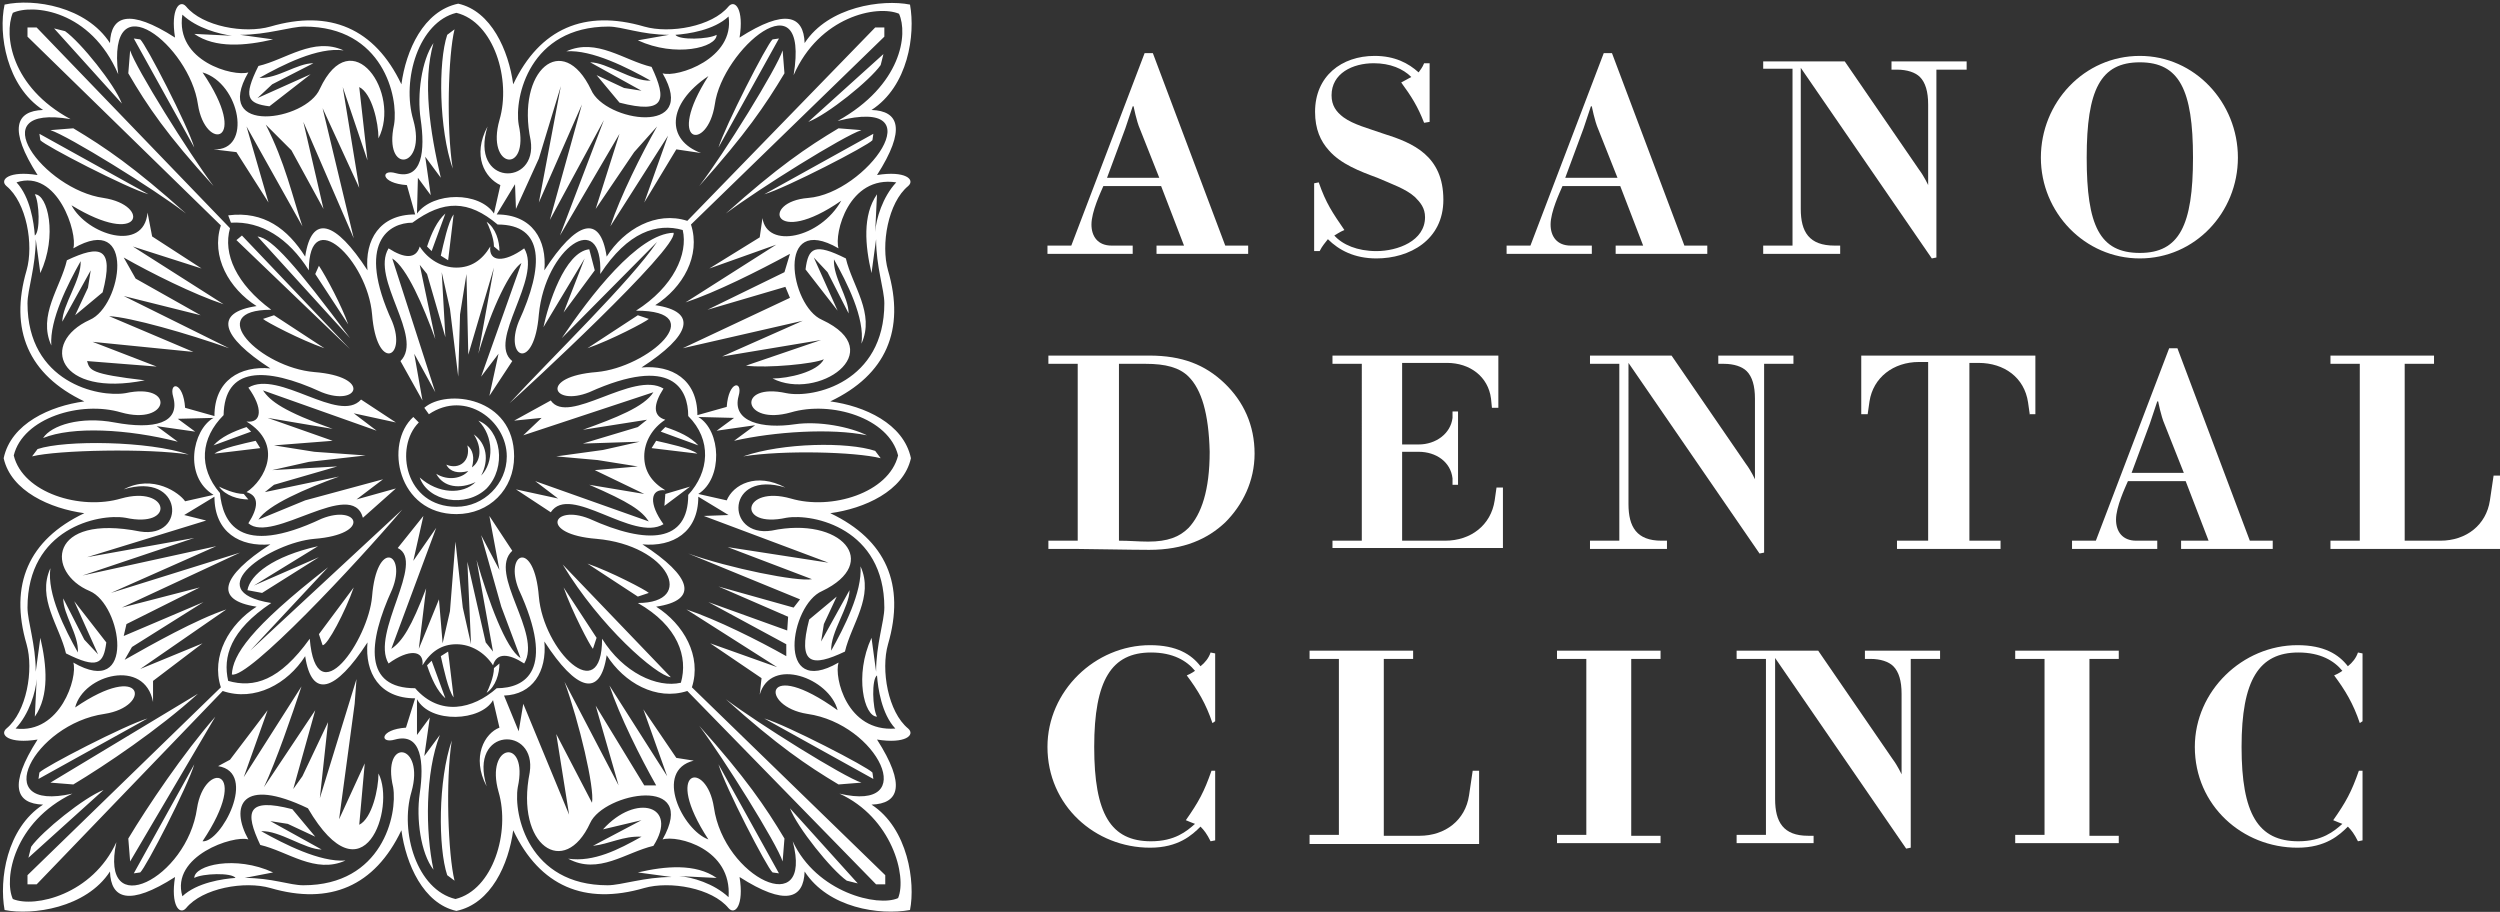 <?xml version="1.0" encoding="utf-8"?>
<!-- Generator: Adobe Illustrator 24.2.1, SVG Export Plug-In . SVG Version: 6.00 Build 0)  -->
<svg version="1.1" id="レイヤー_1" xmlns="http://www.w3.org/2000/svg" xmlns:xlink="http://www.w3.org/1999/xlink" x="0px"
	 y="0px" viewBox="0 0 272.8 99.5" style="enable-background:new 0 0 272.8 99.5;" xml:space="preserve">
<rect x="0" y="0" width="272.8" height="99.5" fill="#333333" stroke="none"/>
<style type="text/css">
	.st0{fill:#FFFFFF;}
</style>
<path class="st0" d="M95.1,87.8c4,2.6,4.8,8.5,4.2,11.5c-3.3,0.6-8.9-0.2-11.5-4.2c-0.1,3-2.1,3.8-7.1,0.6c0.5,3.1-0.5,4.2-1.2,3.4
	c-1.8-2.2-6.4-3-9.2-2.2c-6.5,1.9-11.4-0.2-14.3-6.3c-0.5,3.7-2.4,8-6.2,8.8c-3.6-0.8-5.5-5.1-6-8.8c-2.9,6.1-7.8,8.2-14.3,6.3
	c-2.8-0.8-7.4,0-9.2,2.2c-0.7,0.8-1.7-0.3-1.2-3.4c-5,3.2-7,2.4-7.1-0.6c-2.6,4-8.5,4.8-11.5,4.2c-0.6-3.3,0.2-8.9,4.2-11.5
	c-3-0.1-3.8-2.1-0.6-7.1c-3.1,0.5-4.2-0.5-3.4-1.2c2.2-1.8,3-6.4,2.2-9.2c-1.9-6.5,0.2-11.4,6.3-14.3c-3.7-0.5-8-2.4-8.8-6
	c0.8-3.8,5.1-5.7,8.8-6.2c-6.1-2.9-8.2-7.8-6.3-14.3c0.8-2.8,0-7.4-2.2-9.2c-0.8-0.7,0.3-1.7,3.4-1.2c-3.2-5-2.4-7,0.6-7.1
	c-4-2.6-4.9-8.3-4.2-11.5c3.2-0.7,8.9,0.2,11.5,4.2c0.1-3,2.1-3.8,7.1-0.6c-0.5-3.1,0.5-4.2,1.2-3.4c1.8,2.2,6.4,3,9.2,2.2
	c6.5-1.9,11.4,0.2,14.3,6.3c0.5-3.7,2.4-8,6.2-8.8c3.6,0.8,5.5,5.1,6,8.8c2.9-6.1,7.8-8.2,14.3-6.3c2.8,0.8,7.4,0,9.2-2.2
	c0.7-0.8,1.7,0.3,1.2,3.4c5-3.2,7-2.4,7.1,0.6c2.6-4,8.5-4.8,11.5-4.2c0.6,3.3-0.2,8.9-4.2,11.5c3,0.1,3.8,2.1,0.6,7.1
	c3.1-0.5,4.2,0.5,3.4,1.2c-2.2,1.8-3,6.4-2.2,9.2c1.9,6.5-0.2,11.4-6.3,14.3c3.7,0.5,8,2.4,8.8,6.2c-0.8,3.6-5.1,5.5-8.8,6
	c6.1,2.9,8.2,7.8,6.3,14.3c-0.8,2.8,0,7.4,2.2,9.2c0.8,0.7-0.3,1.7-3.4,1.2C98.9,85.7,98.1,87.7,95.1,87.8z M29.8,4.3
	c-3,0.7-6.3,1-8.6-0.6l4.1,0.2c-1.4-0.2-3.8-0.8-5.4-2.3c-0.8,5.1,5.6,6.8,7.2,6.3c-4,6.9,6.3,5.3,7.8,1.8c3.5-7.5,8.9,0.5,6.4,5.4
	c0-1.7-0.7-4.9-2.1-5.6l0.9,8l-2.7-8l1.8,11l-4-8.7L38.6,26l-5.5-12.7l2.2,9.5l-3.5-6.4L29,13.6c2.1,4.1,2.9,7.8,4,11.1l-6.1-10.9
	l2.4,8.3l-3.5-5.5l-2.5-0.3c4.3,0.2,2.9-7.2-1.2-8.4c5.3,7.8,0.3,8.7-0.5,3.5c-0.9-6.4-10-13.7-8.7-3.3C9.9,1.1,3.6,0.4,1.4,1.4
	C0.4,3.8,1.2,9.5,7.7,13c-10-1.7-2.9,7.7,3.6,8.6c5.2,0.8,4.2,5.5-3.5,0.8c1.7,3.2,7.9,5.2,8.3,0.8l0.5,2.6l5.4,3.5l-7.5-2.4
	l9.9,6.3c-3.3-1.1-7.9-3.4-10.9-5.1l1.3,2.3l7.1,4l-8.4-2.1L25,38c-4.5-1.6-10.8-3.4-13.1-3.5l9.2,3.9l-11-1.1l7,2.7l-7.6-0.6
	c0.3,1,0.3,1.4,6.3,2.1c-9.5,1.9-11.5-4.1-6-6.6c3.5-1.5,5.1-11.8-1.8-7.8c0.5-1.6-1.7-8.7-6.2-7.2c1.5,1.6,1.9,4.4,2,5.8
	c0.6-0.4,0.5-3.6,0-4.5c1.4,0,2.5,4.5,0.6,8.6l-0.5-3.7c0,3-0.9,5.5-0.9,7c0,8.6,7.7,10.3,10.7,9.8c5.5-1.2,4.8,3.6-0.5,2.1
	c-4.4-1.3-10.7,0.6-11.7,4.7c1,4.1,7.3,6,11.7,4.7c5.3-1.5,6,3.3,0.5,2.1c-3-0.5-10.7,1.2-10.7,9.8c0,1.5,0.9,4,0.9,7l0.5-3.7
	c0.7,3,1,6.3-0.6,8.6l0.2-4.1c-0.1,1.4-0.8,3.8-2.3,5.4c4.9,0.6,6.8-5.6,6.3-7.2c6.9,4,5.3-6.3,1.8-7.8C5,62.5,5.2,56,15.3,58
	c5.1,0.8,4.7-6.6-1.8-4.6c3.2-1.7,6.1,0.4,6.7,1.3l3.1-0.7c-3.3-2-2.3-7.1,0-8.4l-3.9,0.1l1.9,1.4l-4.2-0.6l2.3,1.7
	c-5.5-1.4-11.5-1.7-14.7-0.4c0.9-1.4,4.1-2.4,7.8-1.7c4.3,0.8,7.2,0.1,6.4-2.8c-0.5-1.7,1.1-1.7,1.3,1.2l3.2,0.9
	c0-3.9,2.8-5.5,6.1-5.2c-5.4-3.5-6.2-6.1-1.5-6.8c-3-1.9-5-5.4-3.9-8.8L3,4V3h1l21.1,21.9c-0.8,2.8,0.7,6.1,4.5,8.9
	c-7.5,0-1.2,6.3,4.7,6.8c6.3,0.5,4.8,3.8,0.8,2.2c-6.3-2.9-10.6-2.7-10.7,2.5c-2.5,2.5-2.8,5.7-0.4,8.5c0.3,3.1,2,7.1,11.1,2.8
	c4-1.6,5.5,1.7-0.8,2.2c-4.7,0.4-12.8,5.7-4.7,7c-4.5,3-5.3,5.9-4.7,8.5c2.8,0.8,5.6,0,8.9-4.6c0.7,8.5,6.4,0.1,6.8-4.6
	c0.5-6.3,3.8-4.8,2.2-0.8c-2.7,5.9-3.1,10.8,2.5,10.8c2.7,3.1,6.3,2.3,8.9,0c3.1,0,6.5-1.9,2.4-10.8c-1.6-4,1.7-5.5,2.2,0.8
	c0.5,5.9,6.9,12.2,6.9,4.6c2.3,3.7,6,5.4,8.6,4.8c0.8-2.8-0.3-6.2-4.7-8.7c6.4,0,3.4-6.3-4.5-7c-6.3-0.5-4.8-3.8-0.8-2.2
	c6.4,2.9,10.8,2.6,10.8-2.6c2.3-2.5,2.6-6,0-8.6c0-2.9-1.7-6.7-10.8-2.6c-4,1.6-5.5-1.7,0.8-2.2c5.6-0.5,12.6-6.7,4.3-6.7
	c4.1-2.6,5.7-6.2,5.1-8.8c-2.8-0.8-6,0.2-9,4.8c0.3-7.3-6-2.8-6.7,4.4c-0.5,6.3-3.8,4.8-2.2,0.8c2.8-6.1,2.8-10.6-2.3-10.6
	c-3.2-2.7-5.9-2.7-9.3-0.2c-2.5,0-6.2,2.1-2.2,10.8c1.6,4-1.7,5.5-2.2-0.8c-0.5-5.9-6.9-12.1-6.9-4.8c-2.2-3.5-5.2-5.4-8.5-5.2
	l-0.3-0.8c3.9-0.5,6.5,1.5,8.4,4.5c0.7-4.7,3.3-3.9,6.8,1.5c-0.3-3.3,1.3-6.1,5.2-6.1l-0.9-3.2c-2.9-0.2-2.9-1.8-1.2-1.3
	c2.9,0.8,3.2-2.5,2.7-5.9c-0.4-2.7,0.1-6.4,1.4-8.3c-1.2,4.2-0.4,9.6,0.8,14.7l-1.7-2.3l0.6,4.2l-1.4-1.9l-0.1,3.9
	c1.8-2.4,6.8-2.4,8.4,0l0.7-3.1c-1.7-0.8-3.1-3.2-1.4-6.4c-2,6.5,5.5,6.6,4.7,1.5c-1.6-7.6,3.5-12,6.6-5.5c1.5,3.5,11.8,5.1,7.8-1.8
	c1.6,0.5,7.9-1.6,7.2-6.2c-1.6,1.5-4.4,1.9-5.8,2c0.4,0.6,3.6,0.5,4.5,0c0,1.4-4.5,2.5-8.6,0.6L73,3.8c-3,0-5.1-0.9-6.6-0.9
	c-8.6,0-10.3,7.7-9.8,10.7c1.2,5.5-3.6,4.8-2.1-0.5c1.3-4.4-0.6-10.7-4.7-11.7c-4.1,1-6,7.3-4.7,11.7c1.5,5.3-3.3,6-2.1,0.5
	c0.5-3-1.2-10.7-9.8-10.7c-1.5,0-4,0.9-7,0.9L29.8,4.3z M1.4,98.1c2.4,1,8.7-0.5,11.3-6.2c-1.9,8.8,7.7,4,8.8-3.7
	c0.8-5.2,6-4.5,0.6,3.6c2,0.2,6.1-7.5,1.7-8.2l1.3-0.7l4.1-5.4l-2.6,7.3l6.3-9.9c-1.1,3.3-2.7,8-4.1,11l5.6-8.4L32,86.1l1-1.4
	l2.8-5.9l-0.9,8.3l4-13l-0.2,2.7L37,89.4l2.8-6.1L39.2,90c1.4-0.7,2.1-3.9,2.1-5.6c1.9,3.7-1.6,14.2-7.7,3.8
	c-7.3-3.5-8.5-0.2-6.5,3.4c-1.6-0.5-8.5,1.8-7.2,6.2c1.6-1.5,4.4-1.9,5.8-2c-0.4-0.6-3.6-0.5-4.5,0c0-1.4,4.5-2.5,8.6-0.6l-3.1,0.6
	c3,0,4.9,0.8,6.4,0.8c8.6,0,10.3-7.7,9.8-10.7c-1.3-5.5,3.5-4.8,2,0.5c-1.3,4.4,0.6,10.7,4.8,11.7c4.1-1,6-7.3,4.7-11.7
	c-1.5-5.3,3.3-6,2.1-0.5c-0.5,3,1.2,10.7,9.8,10.7c1.5,0,4-0.9,7-0.9l-3.7-0.5c3-0.7,6.3-1,8.6,0.6l-4.1-0.2
	c1.4,0.1,3.8,0.8,5.4,2.3c0.4-5.3-5.6-6.8-7.2-6.3c4-7.1-6.4-5.1-7.9-1.8c-2.8,6.1-8.2,2.5-6.6-5.5c0.8-5.1-6.7-5-4.7,1.5
	c-1.7-3.2-0.2-5.8,1.4-6.4l-0.7-3c-1.3,2.3-6.8,2.6-8.3-0.1v3.9l1.4-1.9l-0.6,4.2l1.7-2.3c-1.6,4.1-1.6,10.5-0.7,14.7
	c-1.4-1.8-1.9-5.6-1.5-8.3c0.5-3.4,0.2-6.7-2.7-5.9c-1.7,0.5-1.7-1.1,1.2-1.3l1-3.2c-3.9,0-5.5-2.8-5.2-6.1
	c-3.5,5.4-6.1,6.2-6.8,1.5c-1.9,3-5.5,5-9,3.8L4,96.5H3v-1L24.1,75C23,71.6,25,68.1,28,66.2c-4.7-0.7-3.9-3.3,1.5-6.8
	c-3.3,0.3-6.1-1.3-6.1-5.2l-3.3,2l2.4,0.6l-13,4l11.7-2.1L9,62.8l14.6-3.2l-11.5,5.1l14.1-4.4l-12.9,6l8.5-2.2l-8,4l-0.3,1.3
	l8.7-3.7l-7.8,4.9L13.6,72c3-1.7,7.8-4.4,11.1-5.5L15.3,73l6.8-2.8l-5.4,4.1v2.3c-0.9-4.8-7.6-3-8.5,0.6c7.6-5.2,8.4-0.1,3.2,0.7
	c-7.7,1.1-12.8,10.8-3.5,8.7C1.5,89.7,0.4,95.9,1.4,98.1z M3.1,93.6l0.3-1.2c1.2-1.7,5.8-5.4,7.9-6.2L3.1,93.6z M3.5,49.8L4.1,49
	c3-1,12.1-0.9,16.5,0.6C16.2,48.9,6.3,49.1,3.5,49.8z M16.2,21.2c-2.4-0.7-11.3-5.3-11.8-5.9l-0.1-0.7L16.2,21.2z M4.2,85l0.1-0.7
	c0.5-0.6,9.4-5.2,11.8-5.9L4.2,85z M9.2,69.8l1.5,1.6l-2.6-5.8l3.5,4.5c-0.3,2.4-1,2.9-4.4,1.2c-0.7-3-3.2-6-1.7-9.3
	c-0.4,2.8,1.6,6.7,3,9.2c0.1-2-1.6-4.1-1.6-5.9L9.2,69.8z M8.8,28.5c-1.4,2.5-3.4,6.4-3.2,9.2c-1.5-3.3,1-6.3,1.7-9.3
	c3.6-1.7,5.2-1.5,3.9,3.5l-3,2.5l1.4-3l0.3-1.9l-3.1,5.6C6.8,33.3,8.9,30.5,8.8,28.5z M5.5,14.2L8,14c3.5,2.1,6.6,4.2,12.3,9.3
	C16.8,20.6,7.4,14.8,5.5,14.2z M5.5,85.4l16.1-9.7c-4.3,3.9-10.1,7.8-13.6,9.9L5.5,85.4z M5.9,3.1l1.2,0.3c1.7,1.2,5.4,5.8,6.2,7.9
	L5.9,3.1z M14,8l0.2-2.5c0.6,1.9,6.4,11.2,9.1,14.8C18.2,14.7,16.1,11.6,14,8z M14.2,94L14,91.5c2.1-3.5,6-9.3,9.5-13.3L14.2,94z
	 M14.6,4.2l0.7,0.1c0.6,0.5,5.2,9.4,5.9,11.8L14.6,4.2z M21.2,83.4c-0.7,2.4-5.3,11.3-5.9,11.8l-0.7,0.1L21.2,83.4z M23.3,48.6
	c0.8-0.9,2.1-1.5,3.6-2l0.5,0.5L23.3,48.6z M28.4,48.9l-5,0.6c0.8-0.6,3.2-1.1,4.5-1.4L28.4,48.9z M27.1,54.5
	c-1.1,0-2.5-0.4-3.2-1.4c0.4,0.2,1.7,0.8,2.7,0.8L27.1,54.5z M43.9,55.6c-5,5.9-16.8,18.5-18.6,18c0.1-2.1,1.9-5,10.5-11.7l-8.5,9.1
	L43.9,55.6z M25.8,26.2l0.6-0.5l11.8,12.4L25.8,26.2z M28.7,42.6c0.8,1.2,2.3,2.3,7.6,4.2l-7.1-1.2l7.1,2.5l-6.4,0.5l4.4,0.7
	l5.6,0.4l-6.2,0.7l-4,0.9l7.1-0.4l-6.9,2l-1,0.8l8.1-1.7c-3.6,1.3-7.8,3.1-8.8,4.7l5.1-2.1l8.5-2.3l-2.9,2.2l4.3-1.2l-3.6,3.2
	c-1.2-4.4-9.9,2.9-12.5,0.6c1.1-1.7,1.2-3-0.2-3.4c2-1.3,4.1-5.2,0-7.7c1.7,0.2,1.8-1.5,0.2-3.7c3.3-2,9.9,4,12.3,1.3l3.8,2.5
	l-4.6-1l2.5,1.9L28.7,42.6z M27.7,63.9l7.1-3.1l-6.2,3.9L27,64.4c0.3-1.7,2.8-3.7,7.7-4.8L27.7,63.9z M29.7,9.2l-1.6,1.5l5.8-2.6
	l-4.5,3.5c-2.4-0.3-2.9-1-1.2-4.4c3-0.7,6-3.2,9.3-1.7c-2.8-0.4-6.7,1.6-9.2,3c2,0.1,4.1-1.6,5.9-1.6L29.7,9.2z M28.5,90.7
	c2.5,1.4,6.4,3.4,9.2,3.2c-3.3,1.5-6.3-1-9.3-1.7c-1.7-3.6-1.5-5.2,3.5-3.9l2.5,3l-3-1.4l-1.9-0.3l5.6,3.1
	C33.3,92.7,30.5,90.6,28.5,90.7z M38.2,36.9L28.1,25.8C29.7,26,32.3,29,38.2,36.9z M28.7,34.8l1.2-0.4l5.5,3.6
	C32.8,37.1,29,35.1,28.7,34.8z M34.4,29.9l0.4-0.9c0.8,1.2,2.5,4.4,3.2,6.4L34.4,29.9z M35.2,70.4l-0.4-1.2l3.8-5.1
	C37.7,66.7,35.7,70.5,35.2,70.4z M47.5,42.8l-2.3-4.2l0.9,5.1l-2.4-4.3c2.6-2.6-3.3-9-1.3-12.3c1.7,1.1,3,1.2,3.4-0.2
	c0.9,1.4,2.4,2.3,4,2.3s2.8-0.8,3.7-2.3c-0.2,1.7,1.5,1.8,3.7,0.2c2,3.3-4.1,10.1-1.3,12.3l-2.5,3.8l1-4.6l-1.9,2.5l4.4-12.4
	c-1.2,0.8-3.2,4.7-4.7,9.9l1.7-9.4l-2.8,9.5l-0.2-8.8l-0.7,4.4L50,41.1l-0.9-7.4l-0.9-4l0.4,7.1l-2-6.9l-0.8-1l1.7,8.1
	c-1.3-3.6-3.1-7.8-4.7-8.8L47.5,42.8z M52.5,58.4l2,3.8l-1.1-5.9l2.5,3.8c-2.7,2.5,3.3,9,1.3,12.3c-1.7-1.1-3-1.2-3.4,0.2
	c-0.9-1.4-2.4-2.3-4-2.3s-2.8,0.8-3.7,2.3c0.2-1.7-1.5-1.8-3.7-0.2c-2-3.3,4.1-11.1,1-12.6l2.8-3.5l-1.1,4.9l2.5-3.6l-4.9,13.2
	c1.2-0.8,2.2-2.4,3.8-6.6l-0.8,6.6l2.2-5.4l0.4,4.8l0.8-3.5l0.6-7.6l0.8,7.2l0.9,4l-0.4-9l2,8.8l0.8,1l-1.8-10
	c1.3,4.5,3.2,9.7,4.8,10.7l-2.1-5.6L52.5,58.4z M45.7,46.1c-2.7,2.7-1.5,9.2,4.1,9.2c3,0,5.5-2.5,5.5-5.5c0-3.9-4.5-7.3-8.5-4.6
	l-0.5-0.7c2.4-2.1,9.8-1.2,9.8,5.3c0,3.6-2.7,6.3-6.3,6.3c-6.4,0-7.9-7.7-4.7-10.6L45.7,46.1z M51,48.6c0.6,0.5,0.8,1.3,0.5,2.4
	c1-0.7,1.1-2.2,0.2-3.6c1.4,1,1.7,2.8,0.8,4.5c1.4-1.4,1.4-4.3-0.3-6c2.5,1,3.1,5.1,0.9,7.4c-2.3,2.2-6.4,1.4-7.3-1.2
	c2,1.8,4.7,1.9,6.1,0.5c-1.7,0.8-3.5,0.6-4.3-0.9c1.3,0.8,2.8,0.5,3.5-0.3c-1.1,0.3-2,0.1-2.4-0.7C50.1,51.3,51.4,50.3,51,48.6z
	 M47.1,27.4l-0.5-0.5c0.5-1.5,1.1-2.8,2-3.6L47.1,27.4z M47.1,72.1l1.5,4.1c-0.9-0.8-1.5-2.1-2-3.6L47.1,72.1z M48.1,27.9
	c0.3-1.3,0.8-3.7,1.4-4.5l-0.6,5L48.1,27.9z M48.9,71.1l0.6,5c-0.6-0.8-1.1-3.2-1.4-4.5L48.9,71.1z M49.6,96.1l-0.8-0.6
	c-1-3-1-10.4,0.5-14.7C48.6,85.2,48.9,93.3,49.6,96.1z M48.8,3.8l0.8-0.6C48.9,6,48.7,14,49.4,18.4C47.9,14.1,47.8,6.8,48.8,3.8z
	 M53.1,24.2c1,0.7,1.4,2.1,1.4,3.2l-0.6-0.5C53.9,25.9,53.3,24.6,53.1,24.2z M54.5,72.4c0,1.1-0.4,2.5-1.4,3.2
	c0.2-0.4,0.8-1.7,0.8-2.7L54.5,72.4z M82.9,25.9l0.3-2.1c0.5,3.4,6.3,2.2,8.6-1.9c-7.5,5.2-8.8,0.1-3.6-0.3
	c6.3-0.5,14.1-11.2,3.2-8.4c7-3.9,7.7-9.5,6.7-11.7c-2.4-1-8.7,0.3-11.5,6.7c1.8-11-7.8-2.8-8.6,3.2c-0.8,5.2-5.5,4.4-0.7-3.1
	c-4.6,3.1-4.6,7-0.8,8.4l-2.7-0.4l-3.5,5.8l2.6-7.3l-6.3,9.9c1.1-3.3,3.4-7.9,5.1-10.9l-2.5,2.8L65,22.8l2.6-8.2l-6.5,11.1l4.8-12.6
	L60,24l3.5-12.6l-4.7,10.7l2.4-12.7l-2.4,7.9l-2.5,5.5l-0.1-2.7l-2,3.3c3.9,0,5.5,2.8,5.2,6.1c3.5-5.4,6.1-6.2,6.8-1.5
	c1.9-3,5.4-5,8.8-3.9L95.5,3h1v1L75.4,24.5c1.1,3.4-0.9,6.9-3.9,8.8c4.7,0.7,3.9,3.3-1.5,6.8c3.3-0.3,6.1,1.3,6.1,5.2l3.2-0.9
	c0.2-2.9,1.8-2.9,1.3-1.2c-0.8,2.9,2.7,3.6,6.1,3.1c2.7-0.4,6.1,0.3,7.9,1.2c-3.9-0.8-10.1-0.4-14.5,0.6l2.3-1.7l-4.2,0.6l1.9-1.4
	l-3.9-0.1c2.5,1.5,2.7,6.7,0,8.4l3.1,0.7c0.7-1.7,3.2-3.1,6.4-1.4c-6.5-2-6.6,5.5-1.5,4.7c7.6-1.6,12,3.5,5.5,6.6
	c-3.5,1.5-5.1,11.8,1.8,7.8c-0.5,1.6,0.9,7.6,6.2,7.2c-1.5-1.6-1.9-4.4-2-5.8c-0.6,0.4-0.5,3.6,0,4.5c-1.4,0-2.5-4.5-0.6-8.6
	l0.5,3.7c0-3,0.9-5.5,0.9-7c0-8.6-7.7-10.3-10.7-9.8c-5.5,1.2-4.8-3.6,0.5-2.1c4.4,1.3,10.7-0.6,11.7-4.7c-1-4.1-7.3-6-11.7-4.7
	c-5.3,1.5-6-3.3-0.5-2.1c3,0.6,10.7-1.2,10.7-9.8c0-1.5-0.9-4-0.9-7l-0.5,3.7c-0.7-3-1-6.3,0.6-8.6l-0.2,4.1
	c0.1-1.4,0.8-3.8,2.3-5.4c-5.2-0.8-6.8,5.6-6.3,7.2c-6.9-4-5.3,6.3-1.8,7.8c7.5,3.5-0.5,8.9-5.4,6.4c1.7,0,4.9-0.7,5.6-2.1
	c-1,0.5-6.2,1-8.5,0.7l8.2-2.8l-10.8,1.8l8.8-3.9l-13.1,3l11.7-5.5l-0.5-1.2l-8.5,2.5l8.4-4.1l0.6-2c-3.5,1.9-8.1,4.2-11.4,5.3
	l9.9-6.3l-7.3,2.6L82.9,25.9z M82.9,75.8l0.2-1.8l-5.6-3.8l7.3,2.6l-9.9-6.3c3.3,1.1,7.9,3.4,10.9,5.1v-1.3l-8.5-4.6l8.6,3.1
	l0.1-1.5L78.4,64l8.2,2.3l0.7-0.9l-12.2-5c4.5,1.6,11.9,3.1,13.5,2.8l-9.2-3.5l11,1.7l-13.6-5.1l2.7-0.1l-3.3-2
	c0,3.9-2.8,5.5-6.1,5.2c5.4,3.5,6.2,6.1,1.5,6.8c3,1.9,5,5.4,3.9,8.8l21.1,20.5v1h-1L75,75.4c-3.4,1.1-6.9-0.9-8.8-3.9
	c-0.7,4.7-3.3,3.9-6.8-1.5c0.3,3.3-1.3,5.8-4.4,5.9l1.6,3.9l0.5-3l5,12.1l-1.4-8.8l3.9,7.5c0.3-1.6-1.4-8.8-3-13.2l5.9,11.3L65,77
	l5.3,8.7h1.3c-1.7-3-4-7.6-5.1-10.9l6.3,9.9l-2.6-7.3l3.6,5.3l1.9,0.3c-4.4,1.1-1.2,7.6,1.6,8.6c-5.1-7.8-0.2-8.7,0.6-3.5
	c1.1,7.7,10.9,12.4,8.6,3.7c2.6,5.6,9.3,7.2,11.5,6.2c1-2.4-0.7-8.8-6.4-11.4c8.9,2.1,4.2-7.6-3.5-8.7c-5.2-0.8-4.9-6.3,3.3-0.4
	C90.5,74,84.1,71.6,82.9,75.8z M55.6,44c4.8-5.2,13.2-13.3,16.1-17.6L61.3,36.9c3.1-4.6,8.3-11.4,12.2-11.5
	C74,27.1,57.1,42.7,55.6,44z M59.1,45.6l-3,0.3l4-2.2c1.9,2.8,9-3.3,12.3-1.3c-1.1,1.7-1.2,3,0.2,3.4c-1.4,0.9-2.3,2.4-2.3,4
	c0,1.6,0.8,2.8,2.3,3.7c-1.7-0.2-1.8,1.5-0.2,3.7c-3.3,2-10.2-4.5-12.3-1.3l-3.8-2.5l4.6,1l-2.5-1.9l12.4,4.4
	c-0.8-1.2-2.1-2.1-6.5-4l6,1l-5.4-2.6l4.7-0.4l-4.4-0.7l-4.5-0.4l5.1-0.7l4-0.9l-6.2,0.2l6-1.8l1-0.8l-7,1.1
	c3.6-1.3,6.7-2.5,7.7-4.1l-14.2,4.7L59.1,45.6z M64.3,27.2l0.6,2.3l-3.4,4.6l2.3-5.9l-4.5,7.5C59.8,33.3,61.6,27.5,64.3,27.2z
	 M61.4,61.6l11.8,12.3C71.6,73.7,65.5,68.4,61.4,61.6z M65.1,69.6l-0.4,1.2c-0.3-0.3-2.3-4.1-3.2-6.7L65.1,69.6z M71,8.8
	c-2.5-1.4-6.4-3.4-9.2-3.2c3.3-1.5,6.3,1,9.3,1.7c1.7,3.6,1.5,5.2-3.5,3.9l-2.5-3l3,1.4L70,9.9l-5.6-3.1C66.2,6.8,69,8.9,71,8.8z
	 M70,89.5l-4.2,1c3.6-4,8.3-2.6,5.5,1.8c-3,0.7-6,3.2-9.3,1.4c2.8,0.4,5.5-1,8-2.4c-2-0.1-3.5,0.8-5.3,1L70,89.5z M69.6,34.4
	l1.2,0.4c-0.3,0.3-4.1,2.3-6.7,3.2L69.6,34.4z M70.8,64.7l-1.2,0.4l-5.5-3.6C66.7,62.4,70.5,64.4,70.8,64.7z M76.1,49.5l-5-0.6
	l0.5-0.8C72.9,48.4,75.3,48.9,76.1,49.5z M72.6,46.6c1.5,0.5,2.8,1.1,3.6,2l-4.1-1.5L72.6,46.6z M75.3,53.1l-2.8,2.1l0.1-1.3
	L75.3,53.1z M85.4,5.5L85.6,8c-2.1,3.5-4.2,6.6-9.3,12.3C79,16.8,84.8,7.4,85.4,5.5z M85.6,91.5L85.4,94c-0.6-1.9-6.4-11.2-9.1-14.8
	C81.4,84.9,83.5,88,85.6,91.5z M84.3,4.3L85,4.2l-6.6,11.9C79.1,13.8,83.7,4.8,84.3,4.3z M85,95.3l-0.7-0.1
	c-0.6-0.5-5.2-9.4-5.9-11.8L85,95.3z M91.5,14l2.5,0.2c-1.9,0.6-11.2,6.4-14.8,9.1C84.9,18.2,88,16.1,91.5,14z M94,85.4l-2.5,0.2
	c-3.5-2.1-6.6-4.2-12.3-9.3C82.8,79,92.1,84.8,94,85.4z M95.5,49.2l0.6,0.8c-2.8-0.7-10.6-0.9-15-0.2C85.4,48.3,92.5,48.2,95.5,49.2
	z M95.3,14.6l-0.1,0.7c-0.5,0.6-9.4,5.2-11.8,5.9L95.3,14.6z M95.2,84.3l0.1,0.7l-11.9-6.6C85.8,79.1,94.7,83.7,95.2,84.3z
	 M93.6,96.4l-1.2-0.3c-1.7-1.2-5.4-5.8-6.2-7.9L93.6,96.4z M90.7,71c1.4-2.5,3.4-6.4,3.2-9.2c1.5,3.3-1,6.3-1.7,9.3
	c-3.6,1.7-5.2,1.5-3.9-3.5l3-2.5l-1.4,3L89.6,70l3.1-5.6C92.7,66.2,90.6,69,90.7,71z M90.3,29.7l-1.5-1.6l2.6,5.8l-3.5-4.5
	c0.3-2.4,1-2.9,4.4-1.2c0.7,3,3.2,6,1.7,9.3c0.4-2.8-1.6-6.7-3-9.2c-0.1,2,1.6,4.1,1.6,5.9L90.3,29.7z M96.4,5.9l-0.3,1.2
	c-1.2,1.7-5.8,5.4-7.9,6.2L96.4,5.9z"/>
<g>
	<path class="st0" d="M126.2,27.7v-0.9h3l-2.5-6.5h-6.3c-0.3,0.7-1.3,2.8-1.3,4.2c0,1.3,0.7,2.3,2.2,2.3h2.3v0.9h-9.3v-0.9h2.6l8-21
		h0.9l7.9,21h2.5v0.9H126.2z M124.4,14.1c-0.4-0.9-0.7-2.5-0.7-2.5h-0.1c0,0-0.5,1.5-0.8,2.4l-2,5.4h5.7L124.4,14.1z"/>
	<path class="st0" d="M150.2,28.2c-2.4,0-4.1-0.9-5.3-2.1c-0.3,0.4-0.6,0.7-0.9,1.3h-0.6V20l0.5-0.1c0.8,2.3,1.5,3.3,2.8,5.2
		c-0.5,0.2-0.9,0.5-1.1,0.6c0.9,1,2.5,1.7,4.6,1.7c2.3,0,5.3-1.1,5.3-3.7c0-1-0.5-1.6-1.1-2.2c-1-0.9-2.5-1.4-4.1-2.1
		c-1.9-0.7-4-1.5-5.3-3c-0.9-1-1.5-2.3-1.5-4.2c0-3.9,2.9-6.1,6.5-6.1c2.2,0,3.7,0.8,4.8,1.8c0.2-0.3,0.4-0.5,0.6-1h0.6v6.4
		l-0.6,0.1c-0.7-1.8-1.4-2.9-2.5-4.4c0.4-0.2,0.9-0.5,1.1-0.6c-0.9-0.9-2.3-1.5-4.1-1.5c-2.3,0-4.6,1.1-4.6,3.5
		c0,1.1,0.5,1.8,1.3,2.4c1.1,0.8,2.7,1.2,4.4,1.8c3.2,1,6.5,2.4,6.5,7.2C157.5,26.2,153.8,28.2,150.2,28.2z"/>
	<path class="st0" d="M176.3,27.7v-0.9h3l-2.5-6.5h-6.3c-0.3,0.7-1.3,2.8-1.3,4.2c0,1.3,0.7,2.3,2.2,2.3h2.3v0.9h-9.3v-0.9h2.6l8-21
		h0.9l7.9,21h2.5v0.9H176.3z M174.4,14.1c-0.4-0.9-0.7-2.5-0.7-2.5h-0.1c0,0-0.5,1.5-0.8,2.4l-2,5.4h5.7L174.4,14.1z"/>
	<path class="st0" d="M211.3,7.5v20.6l-0.5,0.1L196.5,7.4v15.4c0,2.5,0.9,4,3.7,4h0.6v0.9h-8.4v-0.9h3.2V7.5h-3.2V6.7h8.9l8.1,11.8
		c0.6,0.8,1,1.7,1,1.7h0c0,0,0-0.9,0-1.8v-7c0-1.4-0.3-2.4-0.9-3c-0.5-0.5-1.4-0.8-2.5-0.8h-0.6V6.7h8.2v0.9H211.3z"/>
	<path class="st0" d="M233.5,28.2c-6,0-10.8-5-10.8-11c0-6,4.7-11.1,10.8-11.1c6,0,10.7,5.1,10.7,11.1
		C244.2,23.2,239.5,28.2,233.5,28.2z M233.5,6.8c-4.3,0-5.8,3-5.8,10.4c0,7.4,1.4,10.4,5.8,10.4c4.3,0,5.8-3,5.8-10.4
		C239.3,9.8,237.8,6.8,233.5,6.8z"/>
</g>
<g>
	<path class="st0" d="M133.7,57c-1.9,1.8-4.5,3-8.3,3c-1.9,0-6.9-0.1-7.9-0.1h-3.1V59h3.2V39.7h-3.2v-0.9h4.2c1.1,0,4.8,0,6.8,0
		c3.6,0,6.1,1,8.2,3c2.1,2,3.3,4.6,3.3,7.7C136.9,52.5,135.6,55.1,133.7,57z M129.7,41.1c-1-1-2.5-1.4-4.7-1.4c-0.7,0-2.6,0-2.9,0
		V59c1.2,0,2.1,0.1,3.2,0.1c2.1,0,3.4-0.5,4.4-1.5c1.4-1.5,2.3-4.1,2.3-8.3C131.9,45.1,131.1,42.5,129.7,41.1z"/>
	<path class="st0" d="M145.4,59.8V59h3.2V39.7h-3.2v-0.9h18.1v5.7h-0.7l-0.1-1c-0.3-2.4-2.3-3.9-4.8-3.9H153v8.9h1.8
		c1.9,0,3.5-1.2,3.7-2.9l0-0.7h0.6v8h-0.6l0-0.7c-0.2-1.8-1.8-2.9-3.7-2.9H153V59h4.7c2.8,0,5-1.7,5.4-4.4l0.2-1.4h0.7v6.6H145.4z"
		/>
	<path class="st0" d="M192.5,39.7v20.6l-0.5,0.1l-14.3-20.8V55c0,2.5,0.9,4,3.6,4h0.6v0.9h-8.4V59h3.2V39.7h-3.2v-0.9h8.9l8.1,11.8
		c0.6,0.8,1,1.7,1,1.7h0c0,0,0-0.9,0-1.8v-7c0-1.4-0.3-2.4-0.9-3c-0.5-0.5-1.4-0.8-2.5-0.8h-0.6v-0.9h8.2v0.9H192.5z"/>
	<path class="st0" d="M221.5,45.3l-0.2-1.4c-0.4-2.7-2.6-4.3-5.4-4.3h-1V59h3.4v0.9h-11.3V59h3.4V39.5h-1c-2.8,0-5,1.7-5.4,4.3
		l-0.2,1.4h-0.7v-6.4h19v6.4H221.5z"/>
	<path class="st0" d="M238,59.8V59h3l-2.5-6.5h-6.3c-0.3,0.7-1.3,2.8-1.3,4.2c0,1.3,0.7,2.3,2.2,2.3h2.3v0.9h-9.3V59h2.6l8-21h0.9
		l7.9,21h2.5v0.9H238z M236.2,46.3c-0.4-0.9-0.7-2.5-0.7-2.5h-0.1c0,0-0.5,1.5-0.8,2.4l-2,5.4h5.7L236.2,46.3z"/>
	<path class="st0" d="M254.3,59.8V59h3.2V39.7h-3.2v-0.9h11.3v0.9h-3.2V59h3.9c2.8,0,5-1.7,5.4-4.4l0.4-2.7h0.7v8H254.3z"/>
</g>
<g>
	<path class="st0" d="M132.3,78.9c-0.7-2.1-1.6-3.6-2.8-5.2c0.5-0.2,0.9-0.5,0.9-0.5c-0.9-1.1-2.4-2-4.8-2c-4.3,0-6.2,3-6.2,10.3
		c0,7.3,1.8,10.3,6.2,10.3c2.6,0,3.9-1.1,4.8-1.9c-0.3-0.1-0.5-0.2-1-0.4c1.4-2,2-3.1,2.8-5.4l0.4,0v7.6l-0.5,0.1
		c-0.4-0.8-0.7-1.2-1.1-1.6c-0.9,0.9-2.4,2.3-5.5,2.3c-6,0-11.2-4.6-11.2-11c0-6.1,5.2-11.1,11.2-11.1c2.9,0,4.5,1,5.5,2.3
		c0.5-0.4,0.9-0.9,1.1-1.5l0.5,0.1v7.4L132.3,78.9z"/>
	<path class="st0" d="M142.9,92v-0.9h3.2V71.9h-3.2V71h11.3v0.9H151v19.3h3.9c2.8,0,5-1.7,5.4-4.4l0.4-2.7h0.7v8H142.9z"/>
	<path class="st0" d="M169.9,92v-0.9h3.2V71.9h-3.2V71h11.3v0.9H178v19.3h3.2V92H169.9z"/>
	<path class="st0" d="M208.5,71.9v20.6l-0.5,0.1l-14.3-20.8v15.4c0,2.5,0.9,4,3.6,4h0.6V92h-8.4v-0.9h3.2V71.9h-3.2V71h8.9l8.1,11.8
		c0.6,0.8,1,1.7,1,1.7h0c0,0,0-0.9,0-1.8v-7c0-1.4-0.3-2.4-0.9-3c-0.5-0.5-1.4-0.8-2.5-0.8h-0.6V71h8.2v0.9H208.5z"/>
	<path class="st0" d="M219.9,92v-0.9h3.2V71.9h-3.2V71h11.3v0.9h-3.2v19.3h3.2V92H219.9z"/>
	<path class="st0" d="M257.5,78.9c-0.7-2.1-1.6-3.6-2.8-5.2c0.5-0.2,0.9-0.5,0.9-0.5c-0.9-1.1-2.4-2-4.8-2c-4.3,0-6.2,3-6.2,10.3
		c0,7.3,1.8,10.3,6.2,10.3c2.6,0,3.9-1.1,4.8-1.9c-0.3-0.1-0.5-0.2-1-0.4c1.4-2,2-3.1,2.8-5.4l0.4,0v7.6l-0.5,0.1
		c-0.4-0.8-0.7-1.2-1.1-1.6c-0.9,0.9-2.4,2.3-5.5,2.3c-6,0-11.2-4.6-11.2-11c0-6.1,5.2-11.1,11.2-11.1c2.9,0,4.5,1,5.5,2.3
		c0.5-0.4,0.9-0.9,1.1-1.5l0.5,0.1v7.4L257.5,78.9z"/>
</g>
</svg>
